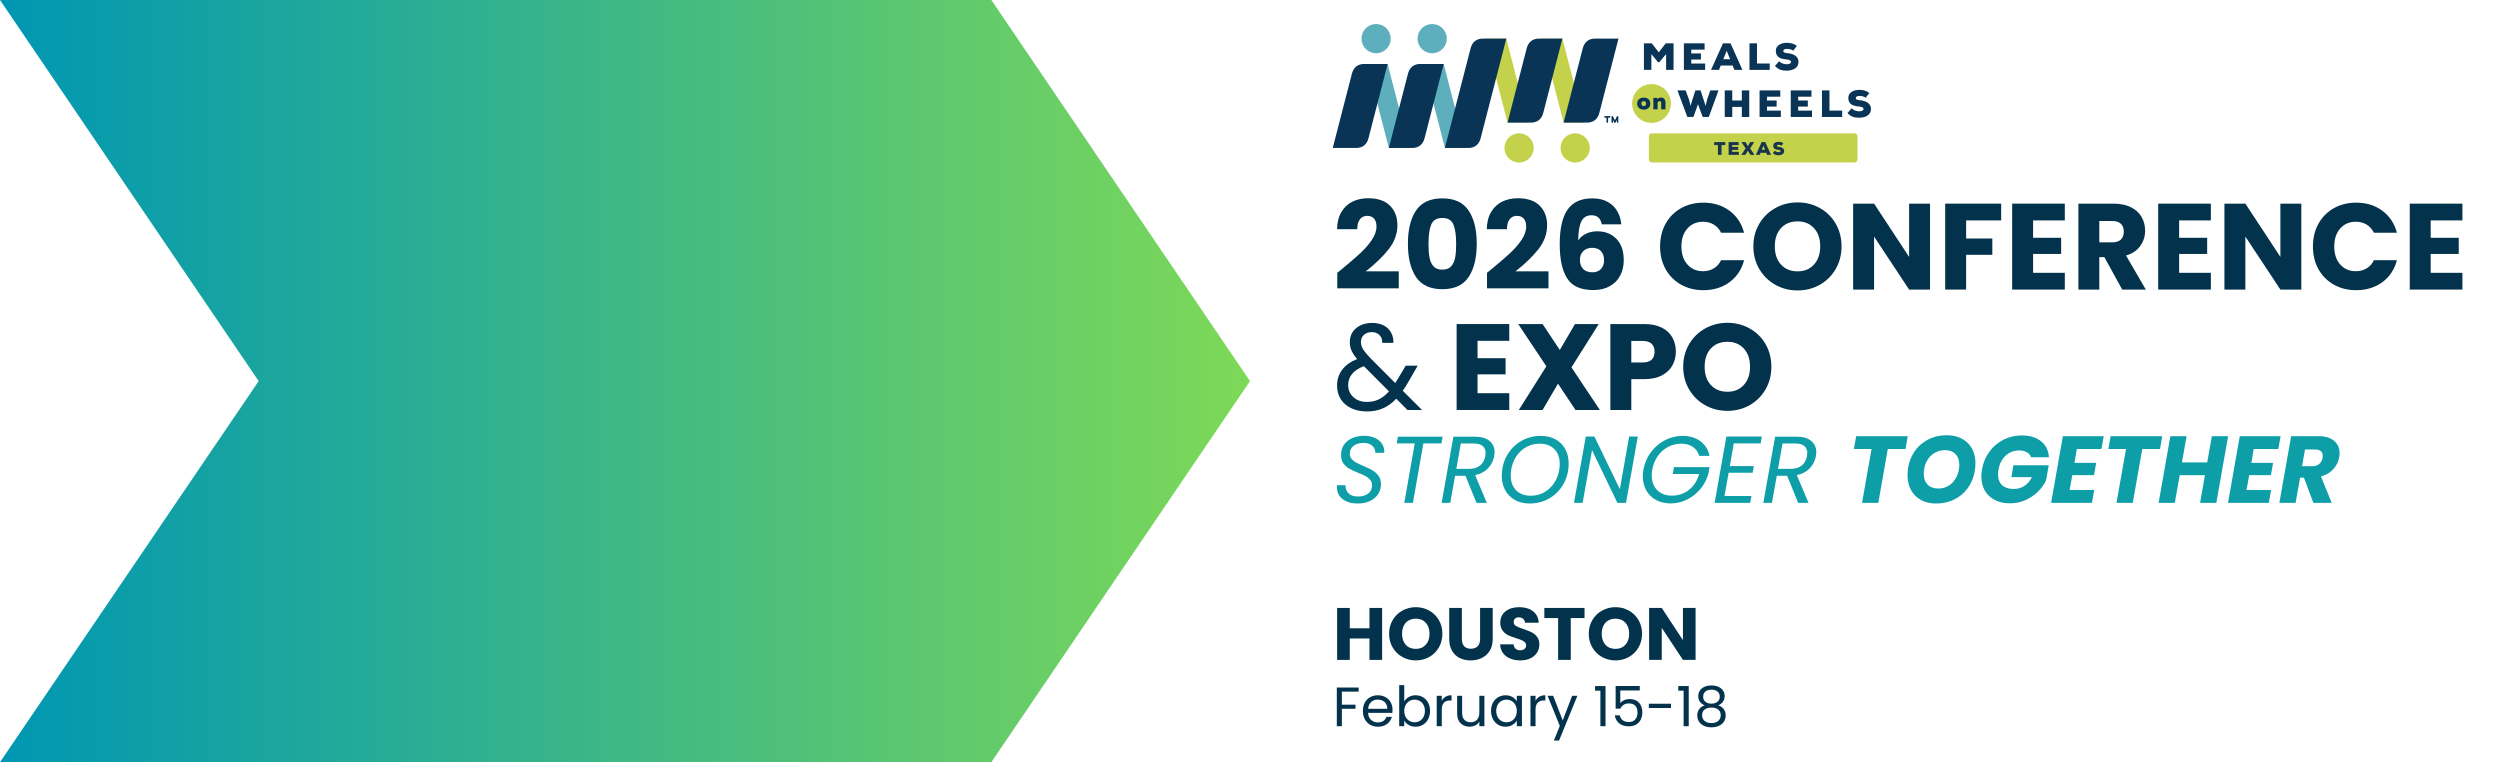 <svg xmlns="http://www.w3.org/2000/svg" xmlns:xlink="http://www.w3.org/1999/xlink" width="1640" viewBox="0 0 1230 375" height="500" preserveAspectRatio="xMidYMid meet"><defs><g></g><clipPath id="5330856d69"><path d="M 0 0 L 615 0 L 615 375 L 0 375 Z M 0 0 " clip-rule="nonzero"></path></clipPath><clipPath id="eab0b47cbd"><path d="M 0 0 L 487.734 0 L 615 187.5 L 487.734 375 L 0 375 L 127.266 187.5 Z M 0 0 " clip-rule="nonzero"></path></clipPath><clipPath id="28819dbac1"><path d="M 0 0 L 614.992 0 L 614.992 375 L 0 375 Z M 0 0 " clip-rule="nonzero"></path></clipPath><clipPath id="93f48fb80c"><path d="M 0 0 L 487.734 0 L 615 187.5 L 487.734 375 L 0 375 L 127.266 187.5 Z M 0 0 " clip-rule="nonzero"></path></clipPath><linearGradient x1="0.006" gradientTransform="matrix(1.465, 0, 0, 1.465, -0.009, -0)" y1="128" x2="419.84" gradientUnits="userSpaceOnUse" y2="128" id="ab97ca3330"><stop stop-opacity="1" stop-color="rgb(0%, 59.219%, 69.798%)" offset="0"></stop><stop stop-opacity="1" stop-color="rgb(0.192%, 59.32%, 69.659%)" offset="0.008"></stop><stop stop-opacity="1" stop-color="rgb(0.578%, 59.523%, 69.38%)" offset="0.016"></stop><stop stop-opacity="1" stop-color="rgb(0.964%, 59.724%, 69.101%)" offset="0.023"></stop><stop stop-opacity="1" stop-color="rgb(1.35%, 59.927%, 68.823%)" offset="0.031"></stop><stop stop-opacity="1" stop-color="rgb(1.736%, 60.129%, 68.544%)" offset="0.039"></stop><stop stop-opacity="1" stop-color="rgb(2.122%, 60.332%, 68.265%)" offset="0.047"></stop><stop stop-opacity="1" stop-color="rgb(2.509%, 60.533%, 67.987%)" offset="0.055"></stop><stop stop-opacity="1" stop-color="rgb(2.895%, 60.736%, 67.708%)" offset="0.062"></stop><stop stop-opacity="1" stop-color="rgb(3.281%, 60.938%, 67.429%)" offset="0.07"></stop><stop stop-opacity="1" stop-color="rgb(3.667%, 61.14%, 67.151%)" offset="0.078"></stop><stop stop-opacity="1" stop-color="rgb(4.053%, 61.342%, 66.872%)" offset="0.086"></stop><stop stop-opacity="1" stop-color="rgb(4.439%, 61.545%, 66.592%)" offset="0.094"></stop><stop stop-opacity="1" stop-color="rgb(4.825%, 61.746%, 66.313%)" offset="0.102"></stop><stop stop-opacity="1" stop-color="rgb(5.211%, 61.949%, 66.035%)" offset="0.109"></stop><stop stop-opacity="1" stop-color="rgb(5.597%, 62.151%, 65.756%)" offset="0.117"></stop><stop stop-opacity="1" stop-color="rgb(5.983%, 62.354%, 65.477%)" offset="0.125"></stop><stop stop-opacity="1" stop-color="rgb(6.369%, 62.555%, 65.199%)" offset="0.133"></stop><stop stop-opacity="1" stop-color="rgb(6.755%, 62.758%, 64.92%)" offset="0.141"></stop><stop stop-opacity="1" stop-color="rgb(7.141%, 62.959%, 64.641%)" offset="0.148"></stop><stop stop-opacity="1" stop-color="rgb(7.526%, 63.162%, 64.363%)" offset="0.156"></stop><stop stop-opacity="1" stop-color="rgb(7.912%, 63.364%, 64.084%)" offset="0.164"></stop><stop stop-opacity="1" stop-color="rgb(8.298%, 63.567%, 63.805%)" offset="0.172"></stop><stop stop-opacity="1" stop-color="rgb(8.684%, 63.768%, 63.527%)" offset="0.18"></stop><stop stop-opacity="1" stop-color="rgb(9.07%, 63.971%, 63.248%)" offset="0.188"></stop><stop stop-opacity="1" stop-color="rgb(9.456%, 64.172%, 62.968%)" offset="0.195"></stop><stop stop-opacity="1" stop-color="rgb(9.842%, 64.375%, 62.691%)" offset="0.203"></stop><stop stop-opacity="1" stop-color="rgb(10.228%, 64.577%, 62.411%)" offset="0.211"></stop><stop stop-opacity="1" stop-color="rgb(10.614%, 64.78%, 62.132%)" offset="0.219"></stop><stop stop-opacity="1" stop-color="rgb(11%, 64.981%, 61.855%)" offset="0.227"></stop><stop stop-opacity="1" stop-color="rgb(11.386%, 65.184%, 61.575%)" offset="0.234"></stop><stop stop-opacity="1" stop-color="rgb(11.772%, 65.385%, 61.296%)" offset="0.242"></stop><stop stop-opacity="1" stop-color="rgb(12.158%, 65.588%, 61.018%)" offset="0.25"></stop><stop stop-opacity="1" stop-color="rgb(12.544%, 65.79%, 60.739%)" offset="0.258"></stop><stop stop-opacity="1" stop-color="rgb(12.93%, 65.993%, 60.46%)" offset="0.266"></stop><stop stop-opacity="1" stop-color="rgb(13.316%, 66.194%, 60.182%)" offset="0.273"></stop><stop stop-opacity="1" stop-color="rgb(13.702%, 66.397%, 59.903%)" offset="0.281"></stop><stop stop-opacity="1" stop-color="rgb(14.088%, 66.599%, 59.624%)" offset="0.289"></stop><stop stop-opacity="1" stop-color="rgb(14.474%, 66.801%, 59.344%)" offset="0.297"></stop><stop stop-opacity="1" stop-color="rgb(14.861%, 67.003%, 59.067%)" offset="0.305"></stop><stop stop-opacity="1" stop-color="rgb(15.247%, 67.206%, 58.788%)" offset="0.312"></stop><stop stop-opacity="1" stop-color="rgb(15.633%, 67.407%, 58.508%)" offset="0.32"></stop><stop stop-opacity="1" stop-color="rgb(16.019%, 67.61%, 58.231%)" offset="0.328"></stop><stop stop-opacity="1" stop-color="rgb(16.405%, 67.812%, 57.951%)" offset="0.336"></stop><stop stop-opacity="1" stop-color="rgb(16.791%, 68.015%, 57.672%)" offset="0.344"></stop><stop stop-opacity="1" stop-color="rgb(17.177%, 68.216%, 57.394%)" offset="0.352"></stop><stop stop-opacity="1" stop-color="rgb(17.563%, 68.419%, 57.115%)" offset="0.359"></stop><stop stop-opacity="1" stop-color="rgb(17.949%, 68.62%, 56.836%)" offset="0.367"></stop><stop stop-opacity="1" stop-color="rgb(18.335%, 68.823%, 56.558%)" offset="0.375"></stop><stop stop-opacity="1" stop-color="rgb(18.721%, 69.025%, 56.279%)" offset="0.383"></stop><stop stop-opacity="1" stop-color="rgb(19.107%, 69.228%, 56%)" offset="0.391"></stop><stop stop-opacity="1" stop-color="rgb(19.493%, 69.429%, 55.722%)" offset="0.398"></stop><stop stop-opacity="1" stop-color="rgb(19.879%, 69.632%, 55.443%)" offset="0.406"></stop><stop stop-opacity="1" stop-color="rgb(20.265%, 69.833%, 55.164%)" offset="0.414"></stop><stop stop-opacity="1" stop-color="rgb(20.651%, 70.036%, 54.886%)" offset="0.422"></stop><stop stop-opacity="1" stop-color="rgb(21.037%, 70.238%, 54.607%)" offset="0.43"></stop><stop stop-opacity="1" stop-color="rgb(21.423%, 70.441%, 54.327%)" offset="0.438"></stop><stop stop-opacity="1" stop-color="rgb(21.809%, 70.642%, 54.05%)" offset="0.445"></stop><stop stop-opacity="1" stop-color="rgb(22.195%, 70.845%, 53.77%)" offset="0.453"></stop><stop stop-opacity="1" stop-color="rgb(22.581%, 71.046%, 53.491%)" offset="0.461"></stop><stop stop-opacity="1" stop-color="rgb(22.968%, 71.249%, 53.214%)" offset="0.469"></stop><stop stop-opacity="1" stop-color="rgb(23.352%, 71.451%, 52.934%)" offset="0.477"></stop><stop stop-opacity="1" stop-color="rgb(23.738%, 71.654%, 52.655%)" offset="0.484"></stop><stop stop-opacity="1" stop-color="rgb(24.124%, 71.855%, 52.377%)" offset="0.492"></stop><stop stop-opacity="1" stop-color="rgb(24.51%, 72.058%, 52.098%)" offset="0.5"></stop><stop stop-opacity="1" stop-color="rgb(24.896%, 72.26%, 51.819%)" offset="0.508"></stop><stop stop-opacity="1" stop-color="rgb(25.282%, 72.462%, 51.54%)" offset="0.516"></stop><stop stop-opacity="1" stop-color="rgb(25.668%, 72.664%, 51.262%)" offset="0.523"></stop><stop stop-opacity="1" stop-color="rgb(26.054%, 72.867%, 50.983%)" offset="0.531"></stop><stop stop-opacity="1" stop-color="rgb(26.44%, 73.068%, 50.703%)" offset="0.539"></stop><stop stop-opacity="1" stop-color="rgb(26.826%, 73.271%, 50.426%)" offset="0.547"></stop><stop stop-opacity="1" stop-color="rgb(27.213%, 73.473%, 50.146%)" offset="0.555"></stop><stop stop-opacity="1" stop-color="rgb(27.599%, 73.676%, 49.867%)" offset="0.562"></stop><stop stop-opacity="1" stop-color="rgb(27.985%, 73.877%, 49.59%)" offset="0.57"></stop><stop stop-opacity="1" stop-color="rgb(28.371%, 74.08%, 49.31%)" offset="0.578"></stop><stop stop-opacity="1" stop-color="rgb(28.757%, 74.281%, 49.031%)" offset="0.586"></stop><stop stop-opacity="1" stop-color="rgb(29.143%, 74.484%, 48.753%)" offset="0.594"></stop><stop stop-opacity="1" stop-color="rgb(29.529%, 74.686%, 48.474%)" offset="0.602"></stop><stop stop-opacity="1" stop-color="rgb(29.915%, 74.889%, 48.195%)" offset="0.609"></stop><stop stop-opacity="1" stop-color="rgb(30.301%, 75.09%, 47.917%)" offset="0.617"></stop><stop stop-opacity="1" stop-color="rgb(30.687%, 75.293%, 47.638%)" offset="0.625"></stop><stop stop-opacity="1" stop-color="rgb(31.073%, 75.494%, 47.359%)" offset="0.633"></stop><stop stop-opacity="1" stop-color="rgb(31.459%, 75.697%, 47.081%)" offset="0.641"></stop><stop stop-opacity="1" stop-color="rgb(31.845%, 75.899%, 46.802%)" offset="0.648"></stop><stop stop-opacity="1" stop-color="rgb(32.231%, 76.102%, 46.523%)" offset="0.656"></stop><stop stop-opacity="1" stop-color="rgb(32.617%, 76.303%, 46.245%)" offset="0.664"></stop><stop stop-opacity="1" stop-color="rgb(33.003%, 76.506%, 45.966%)" offset="0.672"></stop><stop stop-opacity="1" stop-color="rgb(33.389%, 76.707%, 45.686%)" offset="0.68"></stop><stop stop-opacity="1" stop-color="rgb(33.775%, 76.91%, 45.409%)" offset="0.688"></stop><stop stop-opacity="1" stop-color="rgb(34.161%, 77.112%, 45.129%)" offset="0.695"></stop><stop stop-opacity="1" stop-color="rgb(34.547%, 77.315%, 44.85%)" offset="0.703"></stop><stop stop-opacity="1" stop-color="rgb(34.933%, 77.516%, 44.572%)" offset="0.711"></stop><stop stop-opacity="1" stop-color="rgb(35.32%, 77.719%, 44.293%)" offset="0.719"></stop><stop stop-opacity="1" stop-color="rgb(35.706%, 77.922%, 44.014%)" offset="0.727"></stop><stop stop-opacity="1" stop-color="rgb(36.092%, 78.123%, 43.735%)" offset="0.734"></stop><stop stop-opacity="1" stop-color="rgb(36.478%, 78.326%, 43.457%)" offset="0.742"></stop><stop stop-opacity="1" stop-color="rgb(36.864%, 78.528%, 43.178%)" offset="0.75"></stop><stop stop-opacity="1" stop-color="rgb(37.25%, 78.731%, 42.899%)" offset="0.758"></stop><stop stop-opacity="1" stop-color="rgb(37.636%, 78.932%, 42.621%)" offset="0.766"></stop><stop stop-opacity="1" stop-color="rgb(38.022%, 79.135%, 42.342%)" offset="0.773"></stop><stop stop-opacity="1" stop-color="rgb(38.408%, 79.337%, 42.062%)" offset="0.781"></stop><stop stop-opacity="1" stop-color="rgb(38.794%, 79.539%, 41.785%)" offset="0.789"></stop><stop stop-opacity="1" stop-color="rgb(39.178%, 79.741%, 41.505%)" offset="0.797"></stop><stop stop-opacity="1" stop-color="rgb(39.565%, 79.944%, 41.226%)" offset="0.805"></stop><stop stop-opacity="1" stop-color="rgb(39.951%, 80.145%, 40.948%)" offset="0.812"></stop><stop stop-opacity="1" stop-color="rgb(40.337%, 80.348%, 40.669%)" offset="0.82"></stop><stop stop-opacity="1" stop-color="rgb(40.723%, 80.55%, 40.39%)" offset="0.828"></stop><stop stop-opacity="1" stop-color="rgb(41.109%, 80.753%, 40.112%)" offset="0.836"></stop><stop stop-opacity="1" stop-color="rgb(41.495%, 80.954%, 39.833%)" offset="0.844"></stop><stop stop-opacity="1" stop-color="rgb(41.881%, 81.157%, 39.554%)" offset="0.852"></stop><stop stop-opacity="1" stop-color="rgb(42.267%, 81.358%, 39.276%)" offset="0.859"></stop><stop stop-opacity="1" stop-color="rgb(42.653%, 81.561%, 38.997%)" offset="0.867"></stop><stop stop-opacity="1" stop-color="rgb(43.039%, 81.763%, 38.718%)" offset="0.875"></stop><stop stop-opacity="1" stop-color="rgb(43.425%, 81.966%, 38.44%)" offset="0.883"></stop><stop stop-opacity="1" stop-color="rgb(43.811%, 82.167%, 38.161%)" offset="0.891"></stop><stop stop-opacity="1" stop-color="rgb(44.197%, 82.37%, 37.881%)" offset="0.898"></stop><stop stop-opacity="1" stop-color="rgb(44.583%, 82.571%, 37.604%)" offset="0.906"></stop><stop stop-opacity="1" stop-color="rgb(44.969%, 82.774%, 37.325%)" offset="0.914"></stop><stop stop-opacity="1" stop-color="rgb(45.355%, 82.976%, 37.045%)" offset="0.922"></stop><stop stop-opacity="1" stop-color="rgb(45.741%, 83.179%, 36.766%)" offset="0.93"></stop><stop stop-opacity="1" stop-color="rgb(46.127%, 83.38%, 36.488%)" offset="0.938"></stop><stop stop-opacity="1" stop-color="rgb(46.513%, 83.583%, 36.209%)" offset="0.945"></stop><stop stop-opacity="1" stop-color="rgb(46.899%, 83.784%, 35.93%)" offset="0.953"></stop><stop stop-opacity="1" stop-color="rgb(47.285%, 83.987%, 35.652%)" offset="0.961"></stop><stop stop-opacity="1" stop-color="rgb(47.672%, 84.189%, 35.373%)" offset="0.969"></stop><stop stop-opacity="1" stop-color="rgb(48.058%, 84.392%, 35.094%)" offset="0.977"></stop><stop stop-opacity="1" stop-color="rgb(48.444%, 84.593%, 34.816%)" offset="0.984"></stop><stop stop-opacity="1" stop-color="rgb(48.83%, 84.796%, 34.537%)" offset="0.992"></stop><stop stop-opacity="1" stop-color="rgb(49.216%, 84.998%, 34.258%)" offset="1"></stop></linearGradient><clipPath id="49e1ff413c"><rect x="0" width="615" y="0" height="375"></rect></clipPath><clipPath id="e636c8243c"><rect x="0" width="503" y="0" height="67"></rect></clipPath><clipPath id="3fef4ec10a"><rect x="0" width="562" y="0" height="143"></rect></clipPath><clipPath id="546587d980"><path d="M 669 11.812 L 685 11.812 L 685 27 L 669 27 Z M 669 11.812 " clip-rule="nonzero"></path></clipPath><clipPath id="beeb5fccc8"><path d="M 697 11.812 L 712 11.812 L 712 27 L 697 27 Z M 697 11.812 " clip-rule="nonzero"></path></clipPath><clipPath id="c8fa2aea56"><path d="M 655.602 31 L 683 31 L 683 73 L 655.602 73 Z M 655.602 31 " clip-rule="nonzero"></path></clipPath><clipPath id="b09dbd780b"><path d="M 908 44 L 920.352 44 L 920.352 58 L 908 58 Z M 908 44 " clip-rule="nonzero"></path></clipPath><clipPath id="a154c63d6b"><rect x="0" width="196" y="0" height="81"></rect></clipPath></defs><rect x="-123" width="1476" fill="#ffffff" y="-37.5" height="450" fill-opacity="1"></rect><rect x="-123" width="1476" fill="#ffffff" y="-37.5" height="450" fill-opacity="1"></rect><g clip-path="url(#5330856d69)"><g clip-path="url(#eab0b47cbd)"><g transform="matrix(1, 0, 0, 1, 0, 0)"><g clip-path="url(#49e1ff413c)"><g clip-path="url(#28819dbac1)"><g clip-path="url(#93f48fb80c)"><path fill="url(#ab97ca3330)" d="M 0 0 L 0 375 L 614.992 375 L 614.992 0 Z M 0 0 " fill-rule="nonzero"></path></g></g></g></g></g></g><g transform="matrix(1, 0, 0, 1, 655, 200)"><g clip-path="url(#e636c8243c)"><g fill="#0e9ea8" fill-opacity="1"><g transform="translate(0.602, 47.399)"><g><path d="M 12.328 0.328 C 9.305 0.328 6.852 -0.395 4.969 -1.844 C 3.094 -3.289 2.156 -5.227 2.156 -7.656 C 2.156 -8.125 2.172 -8.469 2.203 -8.688 L 6.406 -8.688 C 6.312 -7.164 6.773 -5.859 7.797 -4.766 C 8.828 -3.672 10.398 -3.125 12.516 -3.125 C 14.641 -3.125 16.32 -3.609 17.562 -4.578 C 18.812 -5.547 19.438 -6.898 19.438 -8.641 C 19.438 -9.703 19.129 -10.598 18.516 -11.328 C 17.91 -12.055 17.164 -12.66 16.281 -13.141 C 15.395 -13.629 14.188 -14.172 12.656 -14.766 C 10.789 -15.516 9.289 -16.211 8.156 -16.859 C 7.02 -17.516 6.062 -18.398 5.281 -19.516 C 4.5 -20.641 4.141 -22.062 4.203 -23.781 C 4.203 -25.582 4.68 -27.18 5.641 -28.578 C 6.609 -29.984 7.941 -31.066 9.641 -31.828 C 11.336 -32.598 13.281 -32.984 15.469 -32.984 C 17.582 -32.984 19.41 -32.625 20.953 -31.906 C 22.492 -31.188 23.656 -30.188 24.438 -28.906 C 25.219 -27.633 25.562 -26.207 25.469 -24.625 L 21.031 -24.625 C 21.082 -25.426 20.898 -26.203 20.484 -26.953 C 20.066 -27.703 19.41 -28.312 18.516 -28.781 C 17.629 -29.25 16.535 -29.484 15.234 -29.484 C 13.203 -29.484 11.57 -29.004 10.344 -28.047 C 9.113 -27.098 8.5 -25.801 8.5 -24.156 C 8.5 -23.188 8.785 -22.352 9.359 -21.656 C 9.941 -20.957 10.664 -20.363 11.531 -19.875 C 12.406 -19.395 13.609 -18.828 15.141 -18.172 C 16.973 -17.391 18.473 -16.664 19.641 -16 C 20.805 -15.332 21.797 -14.438 22.609 -13.312 C 23.422 -12.195 23.828 -10.797 23.828 -9.109 C 23.828 -7.305 23.359 -5.695 22.422 -4.281 C 21.492 -2.863 20.156 -1.738 18.406 -0.906 C 16.664 -0.082 14.641 0.328 12.328 0.328 Z M 12.328 0.328 "></path></g></g></g><g fill="#0e9ea8" fill-opacity="1"><g transform="translate(27.791, 47.399)"><g><path d="M 27 -32.562 L 26.391 -29.25 L 17.516 -29.25 L 12.375 0 L 8.125 0 L 13.266 -29.25 L 4.391 -29.25 L 5 -32.562 Z M 27 -32.562 "></path></g></g></g><g fill="#0e9ea8" fill-opacity="1"><g transform="translate(53.064, 47.399)"><g><path d="M 17.469 -32.562 C 20.707 -32.562 23.148 -31.859 24.797 -30.453 C 26.453 -29.055 27.281 -27.191 27.281 -24.859 C 27.281 -24.484 27.219 -23.859 27.094 -22.984 C 26.688 -20.742 25.688 -18.766 24.094 -17.047 C 22.508 -15.336 20.379 -14.203 17.703 -13.641 L 23.453 0 L 18.359 0 L 12.938 -13.312 L 7.844 -13.312 L 5.469 0 L 1.219 0 L 7.016 -32.562 Z M 22.703 -22.984 C 22.797 -23.547 22.844 -24.062 22.844 -24.531 C 22.844 -26.02 22.352 -27.172 21.375 -27.984 C 20.395 -28.797 18.891 -29.203 16.859 -29.203 L 10.656 -29.203 L 8.453 -16.719 L 14.719 -16.719 C 17.02 -16.719 18.836 -17.285 20.172 -18.422 C 21.516 -19.566 22.359 -21.086 22.703 -22.984 Z M 22.703 -22.984 "></path></g></g></g><g fill="#0e9ea8" fill-opacity="1"><g transform="translate(81.467, 47.399)"><g><path d="M 16.078 0.328 C 13.359 0.328 10.973 -0.238 8.922 -1.375 C 6.867 -2.508 5.27 -4.102 4.125 -6.156 C 2.988 -8.219 2.422 -10.57 2.422 -13.219 C 2.422 -16.895 3.254 -20.234 4.922 -23.234 C 6.586 -26.242 8.883 -28.613 11.812 -30.344 C 14.75 -32.07 18.02 -32.938 21.625 -32.938 C 24.363 -32.938 26.77 -32.367 28.844 -31.234 C 30.914 -30.098 32.508 -28.508 33.625 -26.469 C 34.75 -24.426 35.312 -22.082 35.312 -19.438 C 35.312 -15.727 34.477 -12.367 32.812 -9.359 C 31.156 -6.359 28.859 -3.992 25.922 -2.266 C 22.992 -0.535 19.711 0.328 16.078 0.328 Z M 16.672 -3.5 C 19.422 -3.5 21.875 -4.207 24.031 -5.625 C 26.195 -7.039 27.883 -8.945 29.094 -11.344 C 30.312 -13.75 30.922 -16.352 30.922 -19.156 C 30.922 -22.238 30.035 -24.664 28.266 -26.438 C 26.492 -28.219 24.082 -29.109 21.031 -29.109 C 18.281 -29.109 15.82 -28.398 13.656 -26.984 C 11.5 -25.566 9.82 -23.664 8.625 -21.281 C 7.426 -18.895 6.828 -16.301 6.828 -13.5 C 6.828 -10.414 7.703 -7.977 9.453 -6.188 C 11.211 -4.395 13.617 -3.5 16.672 -3.5 Z M 16.672 -3.5 "></path></g></g></g><g fill="#0e9ea8" fill-opacity="1"><g transform="translate(118.186, 47.399)"><g><path d="M 26.812 0 L 22.562 0 L 10.094 -25.922 L 5.469 0 L 1.219 0 L 7.016 -32.609 L 11.266 -32.609 L 23.781 -6.734 L 28.359 -32.609 L 32.609 -32.609 Z M 26.812 0 "></path></g></g></g><g fill="#0e9ea8" fill-opacity="1"><g transform="translate(151.027, 47.399)"><g><path d="M 2.516 -16.312 C 3.078 -19.477 4.301 -22.332 6.188 -24.875 C 8.07 -27.414 10.383 -29.395 13.125 -30.812 C 15.863 -32.227 18.742 -32.938 21.766 -32.938 C 25.254 -32.938 28.176 -32.078 30.531 -30.359 C 32.883 -28.648 34.398 -26.238 35.078 -23.125 L 30 -23.125 C 29.438 -25.02 28.383 -26.488 26.844 -27.531 C 25.301 -28.582 23.391 -29.109 21.109 -29.109 C 18.836 -29.109 16.695 -28.582 14.688 -27.531 C 12.688 -26.488 11 -24.992 9.625 -23.047 C 8.25 -21.109 7.332 -18.863 6.875 -16.312 C 6.719 -15.5 6.641 -14.562 6.641 -13.5 C 6.641 -10.445 7.539 -8.023 9.344 -6.234 C 11.145 -4.441 13.555 -3.547 16.578 -3.547 C 19.785 -3.547 22.586 -4.504 24.984 -6.422 C 27.391 -8.336 29.047 -10.93 29.953 -14.203 L 16.953 -14.203 L 17.562 -17.562 L 35.078 -17.562 L 34.484 -14.297 C 33.766 -11.617 32.492 -9.164 30.672 -6.938 C 28.848 -4.707 26.648 -2.945 24.078 -1.656 C 21.516 -0.363 18.801 0.281 15.938 0.281 C 13.25 0.281 10.867 -0.27 8.797 -1.375 C 6.734 -2.477 5.125 -4.039 3.969 -6.062 C 2.82 -8.094 2.25 -10.414 2.25 -13.031 C 2.25 -14.094 2.336 -15.188 2.516 -16.312 Z M 2.516 -16.312 "></path></g></g></g><g fill="#0e9ea8" fill-opacity="1"><g transform="translate(187.372, 47.399)"><g><path d="M 10.656 -29.25 L 8.688 -18.078 L 20.516 -18.078 L 19.953 -14.812 L 8.125 -14.812 L 6.078 -3.359 L 19.344 -3.359 L 18.734 0 L 1.219 0 L 7.016 -32.609 L 24.484 -32.609 L 23.875 -29.25 Z M 10.656 -29.25 "></path></g></g></g><g fill="#0e9ea8" fill-opacity="1"><g transform="translate(211.337, 47.399)"><g><path d="M 17.469 -32.562 C 20.707 -32.562 23.148 -31.859 24.797 -30.453 C 26.453 -29.055 27.281 -27.191 27.281 -24.859 C 27.281 -24.484 27.219 -23.859 27.094 -22.984 C 26.688 -20.742 25.688 -18.766 24.094 -17.047 C 22.508 -15.336 20.379 -14.203 17.703 -13.641 L 23.453 0 L 18.359 0 L 12.938 -13.312 L 7.844 -13.312 L 5.469 0 L 1.219 0 L 7.016 -32.562 Z M 22.703 -22.984 C 22.797 -23.547 22.844 -24.062 22.844 -24.531 C 22.844 -26.02 22.352 -27.172 21.375 -27.984 C 20.395 -28.797 18.891 -29.203 16.859 -29.203 L 10.656 -29.203 L 8.453 -16.719 L 14.719 -16.719 C 17.02 -16.719 18.836 -17.285 20.172 -18.422 C 21.516 -19.566 22.359 -21.086 22.703 -22.984 Z M 22.703 -22.984 "></path></g></g></g><g fill="#0e9ea8" fill-opacity="1"><g transform="translate(239.74, 47.399)"><g></g></g></g><g fill="#0e9ea8" fill-opacity="1"><g transform="translate(253.705, 47.399)"><g><path d="M 29.906 -32.797 L 28.828 -26.484 L 20.094 -26.484 L 15.422 0 L 7.422 0 L 12.094 -26.484 L 3.406 -26.484 L 4.531 -32.797 Z M 29.906 -32.797 "></path></g></g></g><g fill="#0e9ea8" fill-opacity="1"><g transform="translate(281.314, 47.399)"><g><path d="M 16.125 0.328 C 13.344 0.328 10.898 -0.242 8.797 -1.391 C 6.703 -2.547 5.078 -4.164 3.922 -6.25 C 2.773 -8.344 2.203 -10.742 2.203 -13.453 C 2.203 -17.285 3.023 -20.703 4.672 -23.703 C 6.316 -26.711 8.613 -29.055 11.562 -30.734 C 14.508 -32.422 17.848 -33.266 21.578 -33.266 C 24.379 -33.266 26.836 -32.695 28.953 -31.562 C 31.078 -30.426 32.711 -28.82 33.859 -26.75 C 35.016 -24.676 35.594 -22.301 35.594 -19.625 C 35.594 -15.789 34.766 -12.352 33.109 -9.312 C 31.461 -6.281 29.16 -3.914 26.203 -2.219 C 23.242 -0.52 19.883 0.328 16.125 0.328 Z M 17.328 -7.047 C 19.391 -7.047 21.195 -7.578 22.75 -8.641 C 24.312 -9.703 25.52 -11.129 26.375 -12.922 C 27.227 -14.711 27.656 -16.648 27.656 -18.734 C 27.656 -20.973 27.031 -22.727 25.781 -24 C 24.539 -25.281 22.801 -25.922 20.562 -25.922 C 18.5 -25.922 16.68 -25.391 15.109 -24.328 C 13.535 -23.273 12.32 -21.867 11.469 -20.109 C 10.613 -18.348 10.188 -16.41 10.188 -14.297 C 10.188 -12.055 10.805 -10.285 12.047 -8.984 C 13.297 -7.691 15.055 -7.047 17.328 -7.047 Z M 17.328 -7.047 "></path></g></g></g><g fill="#0e9ea8" fill-opacity="1"><g transform="translate(318.033, 47.399)"><g><path d="M 2.109 -16.438 C 2.66 -19.676 3.863 -22.566 5.719 -25.109 C 7.57 -27.648 9.883 -29.629 12.656 -31.047 C 15.426 -32.461 18.43 -33.172 21.672 -33.172 C 25.598 -33.172 28.754 -32.219 31.141 -30.312 C 33.523 -28.414 34.828 -25.785 35.047 -22.422 L 26.25 -22.422 C 25.852 -23.516 25.145 -24.348 24.125 -24.922 C 23.113 -25.492 21.879 -25.781 20.422 -25.781 C 17.828 -25.781 15.602 -24.93 13.75 -23.234 C 11.906 -21.547 10.734 -19.281 10.234 -16.438 C 10.078 -15.508 10 -14.703 10 -14.016 C 10 -11.711 10.664 -9.938 12 -8.688 C 13.344 -7.445 15.242 -6.828 17.703 -6.828 C 19.703 -6.828 21.461 -7.332 22.984 -8.344 C 24.516 -9.352 25.742 -10.789 26.672 -12.656 L 16.578 -12.656 L 17.562 -18.5 L 34.953 -18.5 L 33.641 -11.078 C 32.703 -9.078 31.367 -7.219 29.641 -5.5 C 27.91 -3.789 25.863 -2.406 23.5 -1.344 C 21.133 -0.289 18.582 0.234 15.844 0.234 C 13.008 0.234 10.523 -0.316 8.391 -1.422 C 6.254 -2.523 4.617 -4.07 3.484 -6.062 C 2.348 -8.062 1.781 -10.383 1.781 -13.031 C 1.781 -13.938 1.891 -15.07 2.109 -16.438 Z M 2.109 -16.438 "></path></g></g></g><g fill="#0e9ea8" fill-opacity="1"><g transform="translate(353.63, 47.399)"><g><path d="M 13.172 -26.484 L 12 -19.672 L 22.703 -19.672 L 21.625 -13.641 L 10.938 -13.641 L 9.625 -6.312 L 21.719 -6.312 L 20.609 0 L 0.516 0 L 6.312 -32.797 L 26.391 -32.797 L 25.281 -26.484 Z M 13.172 -26.484 "></path></g></g></g><g fill="#0e9ea8" fill-opacity="1"><g transform="translate(378.903, 47.399)"><g><path d="M 29.906 -32.797 L 28.828 -26.484 L 20.094 -26.484 L 15.422 0 L 7.422 0 L 12.094 -26.484 L 3.406 -26.484 L 4.531 -32.797 Z M 29.906 -32.797 "></path></g></g></g><g fill="#0e9ea8" fill-opacity="1"><g transform="translate(406.513, 47.399)"><g><path d="M 34.719 -32.797 L 28.922 0 L 20.938 0 L 23.312 -13.594 L 10.891 -13.594 L 8.5 0 L 0.516 0 L 6.312 -32.797 L 14.297 -32.797 L 12 -19.906 L 24.438 -19.906 L 26.719 -32.797 Z M 34.719 -32.797 "></path></g></g></g><g fill="#0e9ea8" fill-opacity="1"><g transform="translate(440.662, 47.399)"><g><path d="M 13.172 -26.484 L 12 -19.672 L 22.703 -19.672 L 21.625 -13.641 L 10.938 -13.641 L 9.625 -6.312 L 21.719 -6.312 L 20.609 0 L 0.516 0 L 6.312 -32.797 L 26.391 -32.797 L 25.281 -26.484 Z M 13.172 -26.484 "></path></g></g></g><g fill="#0e9ea8" fill-opacity="1"><g transform="translate(465.935, 47.399)"><g><path d="M 19.719 -32.797 C 23.113 -32.797 25.695 -32.023 27.469 -30.484 C 29.25 -28.941 30.141 -26.941 30.141 -24.484 C 30.141 -23.766 30.078 -23.094 29.953 -22.469 C 29.578 -20.289 28.625 -18.344 27.094 -16.625 C 25.57 -14.914 23.535 -13.703 20.984 -12.984 L 26.25 0 L 17.234 0 L 12.609 -12.375 L 10.703 -12.375 L 8.5 0 L 0.516 0 L 6.312 -32.797 Z M 21.766 -22.141 C 21.828 -22.641 21.859 -22.969 21.859 -23.125 C 21.859 -24.125 21.539 -24.895 20.906 -25.438 C 20.27 -25.977 19.328 -26.25 18.078 -26.25 L 13.125 -26.25 L 11.688 -18.031 L 16.625 -18.031 C 18.094 -18.031 19.254 -18.391 20.109 -19.109 C 20.961 -19.828 21.516 -20.836 21.766 -22.141 Z M 21.766 -22.141 "></path></g></g></g></g></g><g transform="matrix(1, 0, 0, 1, 655, 83)"><g clip-path="url(#3fef4ec10a)"><g fill="#03324c" fill-opacity="1"><g transform="translate(0.602, 59.472)"><g><path d="M 2.344 -8.25 C 3.707 -9.332 4.332 -9.836 4.219 -9.766 C 8.156 -13.016 11.254 -15.68 13.516 -17.766 C 15.785 -19.859 17.703 -22.047 19.266 -24.328 C 20.836 -26.617 21.625 -28.848 21.625 -31.016 C 21.625 -32.66 21.238 -33.945 20.469 -34.875 C 19.707 -35.801 18.566 -36.266 17.047 -36.266 C 15.516 -36.266 14.316 -35.691 13.453 -34.547 C 12.598 -33.398 12.172 -31.785 12.172 -29.703 L 2.234 -29.703 C 2.305 -33.109 3.035 -35.957 4.422 -38.25 C 5.805 -40.539 7.633 -42.227 9.906 -43.312 C 12.176 -44.395 14.695 -44.938 17.469 -44.938 C 22.25 -44.938 25.852 -43.711 28.281 -41.266 C 30.707 -38.816 31.922 -35.625 31.922 -31.688 C 31.922 -27.383 30.453 -23.395 27.516 -19.719 C 24.586 -16.051 20.859 -12.469 16.328 -8.969 L 32.594 -8.969 L 32.594 -0.609 L 2.344 -0.609 Z M 2.344 -8.25 "></path></g></g></g><g fill="#03324c" fill-opacity="1"><g transform="translate(34.992, 59.472)"><g><path d="M 2.703 -22.594 C 2.703 -29.5 4.035 -34.938 6.703 -38.906 C 9.379 -42.883 13.691 -44.875 19.641 -44.875 C 25.578 -44.875 29.879 -42.883 32.547 -38.906 C 35.223 -34.938 36.562 -29.5 36.562 -22.594 C 36.562 -15.602 35.223 -10.117 32.547 -6.141 C 29.879 -2.172 25.578 -0.188 19.641 -0.188 C 13.691 -0.188 9.379 -2.172 6.703 -6.141 C 4.035 -10.117 2.703 -15.602 2.703 -22.594 Z M 26.438 -22.594 C 26.438 -26.645 25.992 -29.766 25.109 -31.953 C 24.234 -34.141 22.41 -35.234 19.641 -35.234 C 16.867 -35.234 15.039 -34.141 14.156 -31.953 C 13.27 -29.766 12.828 -26.645 12.828 -22.594 C 12.828 -19.852 12.988 -17.586 13.312 -15.797 C 13.633 -14.016 14.285 -12.57 15.266 -11.469 C 16.254 -10.363 17.711 -9.812 19.641 -9.812 C 21.566 -9.812 23.02 -10.363 24 -11.469 C 24.988 -12.57 25.641 -14.016 25.953 -15.797 C 26.273 -17.586 26.438 -19.852 26.438 -22.594 Z M 26.438 -22.594 "></path></g></g></g><g fill="#03324c" fill-opacity="1"><g transform="translate(74.26, 59.472)"><g><path d="M 2.344 -8.25 C 3.707 -9.332 4.332 -9.836 4.219 -9.766 C 8.156 -13.016 11.254 -15.68 13.516 -17.766 C 15.785 -19.859 17.703 -22.047 19.266 -24.328 C 20.836 -26.617 21.625 -28.848 21.625 -31.016 C 21.625 -32.66 21.238 -33.945 20.469 -34.875 C 19.707 -35.801 18.566 -36.266 17.047 -36.266 C 15.516 -36.266 14.316 -35.691 13.453 -34.547 C 12.598 -33.398 12.172 -31.785 12.172 -29.703 L 2.234 -29.703 C 2.305 -33.109 3.035 -35.957 4.422 -38.25 C 5.805 -40.539 7.633 -42.227 9.906 -43.312 C 12.176 -44.395 14.695 -44.938 17.469 -44.938 C 22.25 -44.938 25.852 -43.711 28.281 -41.266 C 30.707 -38.816 31.922 -35.625 31.922 -31.688 C 31.922 -27.383 30.453 -23.395 27.516 -19.719 C 24.586 -16.051 20.859 -12.469 16.328 -8.969 L 32.594 -8.969 L 32.594 -0.609 L 2.344 -0.609 Z M 2.344 -8.25 "></path></g></g></g><g fill="#03324c" fill-opacity="1"><g transform="translate(108.65, 59.472)"><g><path d="M 24.453 -32.109 C 24.129 -33.586 23.566 -34.695 22.766 -35.438 C 21.961 -36.188 20.816 -36.562 19.328 -36.562 C 17.047 -36.562 15.398 -35.566 14.391 -33.578 C 13.391 -31.586 12.867 -28.445 12.828 -24.156 C 13.711 -25.562 14.988 -26.664 16.656 -27.469 C 18.32 -28.27 20.16 -28.672 22.172 -28.672 C 26.098 -28.672 29.254 -27.426 31.641 -24.938 C 34.035 -22.445 35.234 -18.973 35.234 -14.516 C 35.234 -11.586 34.641 -9.02 33.453 -6.812 C 32.273 -4.602 30.551 -2.875 28.281 -1.625 C 26.008 -0.383 23.328 0.234 20.234 0.234 C 14.055 0.234 9.758 -1.703 7.344 -5.578 C 4.938 -9.453 3.734 -15.02 3.734 -22.281 C 3.734 -29.914 5.008 -35.586 7.562 -39.297 C 10.113 -43.016 14.195 -44.875 19.812 -44.875 C 22.82 -44.875 25.359 -44.281 27.422 -43.094 C 29.492 -41.914 31.062 -40.359 32.125 -38.422 C 33.195 -36.492 33.832 -34.391 34.031 -32.109 Z M 19.703 -20.547 C 17.973 -20.547 16.535 -20.031 15.391 -19 C 14.242 -17.977 13.672 -16.523 13.672 -14.641 C 13.672 -12.711 14.203 -11.207 15.266 -10.125 C 16.328 -9.039 17.844 -8.5 19.812 -8.5 C 21.582 -8.5 22.977 -9.031 24 -10.094 C 25.031 -11.156 25.547 -12.609 25.547 -14.453 C 25.547 -16.336 25.039 -17.82 24.031 -18.906 C 23.031 -20 21.586 -20.547 19.703 -20.547 Z M 19.703 -20.547 "></path></g></g></g><g fill="#03324c" fill-opacity="1"><g transform="translate(147.015, 59.472)"><g></g></g></g><g fill="#03324c" fill-opacity="1"><g transform="translate(159.783, 59.472)"><g><path d="M 1.984 -21.203 C 1.984 -25.379 2.883 -29.102 4.688 -32.375 C 6.5 -35.645 9.02 -38.191 12.25 -40.016 C 15.488 -41.848 19.156 -42.766 23.25 -42.766 C 28.27 -42.766 32.566 -41.438 36.141 -38.781 C 39.711 -36.133 42.102 -32.523 43.312 -27.953 L 31.984 -27.953 C 31.141 -29.711 29.941 -31.055 28.391 -31.984 C 26.848 -32.91 25.094 -33.375 23.125 -33.375 C 19.957 -33.375 17.391 -32.27 15.422 -30.062 C 13.453 -27.852 12.469 -24.898 12.469 -21.203 C 12.469 -17.504 13.453 -14.551 15.422 -12.344 C 17.391 -10.133 19.957 -9.031 23.125 -9.031 C 25.094 -9.031 26.848 -9.492 28.391 -10.422 C 29.941 -11.348 31.141 -12.691 31.984 -14.453 L 43.312 -14.453 C 42.102 -9.879 39.711 -6.273 36.141 -3.641 C 32.566 -1.016 28.27 0.297 23.25 0.297 C 19.156 0.297 15.488 -0.613 12.25 -2.438 C 9.02 -4.27 6.5 -6.812 4.688 -10.062 C 2.883 -13.312 1.984 -17.023 1.984 -21.203 Z M 1.984 -21.203 "></path></g></g></g><g fill="#03324c" fill-opacity="1"><g transform="translate(205.676, 59.472)"><g><path d="M 23.734 0.422 C 19.754 0.422 16.109 -0.5 12.797 -2.344 C 9.484 -4.195 6.852 -6.781 4.906 -10.094 C 2.957 -13.406 1.984 -17.129 1.984 -21.266 C 1.984 -25.398 2.957 -29.113 4.906 -32.406 C 6.852 -35.695 9.484 -38.266 12.797 -40.109 C 16.109 -41.961 19.754 -42.891 23.734 -42.891 C 27.711 -42.891 31.359 -41.961 34.672 -40.109 C 37.984 -38.266 40.594 -35.695 42.5 -32.406 C 44.406 -29.113 45.359 -25.398 45.359 -21.266 C 45.359 -17.129 44.395 -13.406 42.469 -10.094 C 40.539 -6.781 37.93 -4.195 34.641 -2.344 C 31.348 -0.5 27.711 0.422 23.734 0.422 Z M 23.734 -8.969 C 27.109 -8.969 29.805 -10.094 31.828 -12.344 C 33.859 -14.594 34.875 -17.566 34.875 -21.266 C 34.875 -24.992 33.859 -27.973 31.828 -30.203 C 29.805 -32.43 27.109 -33.547 23.734 -33.547 C 20.316 -33.547 17.594 -32.441 15.562 -30.234 C 13.539 -28.023 12.531 -25.035 12.531 -21.266 C 12.531 -17.523 13.539 -14.539 15.562 -12.312 C 17.594 -10.082 20.316 -8.969 23.734 -8.969 Z M 23.734 -8.969 "></path></g></g></g><g fill="#03324c" fill-opacity="1"><g transform="translate(253.014, 59.472)"><g><path d="M 41.562 0 L 31.266 0 L 14.031 -26.078 L 14.031 0 L 3.734 0 L 3.734 -42.281 L 14.031 -42.281 L 31.266 -16.078 L 31.266 -42.281 L 41.562 -42.281 Z M 41.562 0 "></path></g></g></g><g fill="#03324c" fill-opacity="1"><g transform="translate(298.305, 59.472)"><g><path d="M 31.266 -42.281 L 31.266 -34.031 L 14.031 -34.031 L 14.031 -25.125 L 26.922 -25.125 L 26.922 -17.109 L 14.031 -17.109 L 14.031 0 L 3.734 0 L 3.734 -42.281 Z M 31.266 -42.281 "></path></g></g></g><g fill="#03324c" fill-opacity="1"><g transform="translate(331.249, 59.472)"><g><path d="M 14.031 -34.031 L 14.031 -25.484 L 27.828 -25.484 L 27.828 -17.531 L 14.031 -17.531 L 14.031 -8.25 L 29.641 -8.25 L 29.641 0 L 3.734 0 L 3.734 -42.281 L 29.641 -42.281 L 29.641 -34.031 Z M 14.031 -34.031 "></path></g></g></g><g fill="#03324c" fill-opacity="1"><g transform="translate(363.832, 59.472)"><g><path d="M 25.297 0 L 16.5 -15.969 L 14.031 -15.969 L 14.031 0 L 3.734 0 L 3.734 -42.281 L 21.016 -42.281 C 24.348 -42.281 27.188 -41.695 29.531 -40.531 C 31.883 -39.375 33.645 -37.781 34.812 -35.75 C 35.977 -33.719 36.562 -31.457 36.562 -28.969 C 36.562 -26.156 35.766 -23.645 34.172 -21.438 C 32.586 -19.227 30.254 -17.664 27.172 -16.75 L 36.922 0 Z M 14.031 -23.25 L 20.422 -23.25 C 22.305 -23.25 23.719 -23.707 24.656 -24.625 C 25.602 -25.551 26.078 -26.859 26.078 -28.547 C 26.078 -30.148 25.602 -31.414 24.656 -32.344 C 23.719 -33.27 22.305 -33.734 20.422 -33.734 L 14.031 -33.734 Z M 14.031 -23.25 "></path></g></g></g><g fill="#03324c" fill-opacity="1"><g transform="translate(403.1, 59.472)"><g><path d="M 14.031 -34.031 L 14.031 -25.484 L 27.828 -25.484 L 27.828 -17.531 L 14.031 -17.531 L 14.031 -8.25 L 29.641 -8.25 L 29.641 0 L 3.734 0 L 3.734 -42.281 L 29.641 -42.281 L 29.641 -34.031 Z M 14.031 -34.031 "></path></g></g></g><g fill="#03324c" fill-opacity="1"><g transform="translate(435.683, 59.472)"><g><path d="M 41.562 0 L 31.266 0 L 14.031 -26.078 L 14.031 0 L 3.734 0 L 3.734 -42.281 L 14.031 -42.281 L 31.266 -16.078 L 31.266 -42.281 L 41.562 -42.281 Z M 41.562 0 "></path></g></g></g><g fill="#03324c" fill-opacity="1"><g transform="translate(480.974, 59.472)"><g><path d="M 1.984 -21.203 C 1.984 -25.379 2.883 -29.102 4.688 -32.375 C 6.5 -35.645 9.02 -38.191 12.25 -40.016 C 15.488 -41.848 19.156 -42.766 23.25 -42.766 C 28.27 -42.766 32.566 -41.438 36.141 -38.781 C 39.711 -36.133 42.102 -32.523 43.312 -27.953 L 31.984 -27.953 C 31.141 -29.711 29.941 -31.055 28.391 -31.984 C 26.848 -32.91 25.094 -33.375 23.125 -33.375 C 19.957 -33.375 17.391 -32.27 15.422 -30.062 C 13.453 -27.852 12.469 -24.898 12.469 -21.203 C 12.469 -17.504 13.453 -14.551 15.422 -12.344 C 17.391 -10.133 19.957 -9.031 23.125 -9.031 C 25.094 -9.031 26.848 -9.492 28.391 -10.422 C 29.941 -11.348 31.141 -12.691 31.984 -14.453 L 43.312 -14.453 C 42.102 -9.879 39.711 -6.273 36.141 -3.641 C 32.566 -1.016 28.27 0.297 23.25 0.297 C 19.156 0.297 15.488 -0.613 12.25 -2.438 C 9.02 -4.27 6.5 -6.812 4.688 -10.062 C 2.883 -13.312 1.984 -17.023 1.984 -21.203 Z M 1.984 -21.203 "></path></g></g></g><g fill="#03324c" fill-opacity="1"><g transform="translate(526.867, 59.472)"><g><path d="M 14.031 -34.031 L 14.031 -25.484 L 27.828 -25.484 L 27.828 -17.531 L 14.031 -17.531 L 14.031 -8.25 L 29.641 -8.25 L 29.641 0 L 3.734 0 L 3.734 -42.281 L 29.641 -42.281 L 29.641 -34.031 Z M 14.031 -34.031 "></path></g></g></g><g fill="#03324c" fill-opacity="1"><g transform="translate(0.602, 118.712)"><g><path d="M 36.859 0 L 31.375 -5.547 C 29.332 -3.41 27.145 -1.832 24.812 -0.812 C 22.488 0.207 19.859 0.719 16.922 0.719 C 14.035 0.719 11.477 0.195 9.25 -0.844 C 7.02 -1.883 5.289 -3.367 4.062 -5.297 C 2.844 -7.223 2.234 -9.473 2.234 -12.047 C 2.234 -14.973 3.066 -17.551 4.734 -19.781 C 6.398 -22.008 8.859 -23.77 12.109 -25.062 C 10.816 -26.582 9.891 -27.984 9.328 -29.266 C 8.773 -30.555 8.5 -31.961 8.5 -33.484 C 8.5 -35.254 8.945 -36.852 9.844 -38.281 C 10.75 -39.707 12.047 -40.82 13.734 -41.625 C 15.422 -42.426 17.367 -42.828 19.578 -42.828 C 21.742 -42.828 23.629 -42.406 25.234 -41.562 C 26.836 -40.719 28.039 -39.539 28.844 -38.031 C 29.656 -36.531 30.02 -34.859 29.938 -33.016 L 24.453 -33.016 C 24.492 -34.66 24.031 -35.953 23.062 -36.891 C 22.102 -37.836 20.859 -38.312 19.328 -38.312 C 17.723 -38.312 16.426 -37.859 15.438 -36.953 C 14.457 -36.047 13.969 -34.891 13.969 -33.484 C 13.969 -32.285 14.301 -31.125 14.969 -30 C 15.633 -28.875 16.75 -27.488 18.312 -25.844 L 30.844 -13.25 L 31.922 -14.938 L 36.016 -21.812 L 41.922 -21.812 L 36.984 -13.25 C 36.297 -12.039 35.492 -10.773 34.578 -9.453 L 44.031 0 Z M 16.922 -3.969 C 19.086 -3.969 21.047 -4.391 22.797 -5.234 C 24.547 -6.078 26.203 -7.383 27.766 -9.156 L 15.422 -21.562 C 10.273 -19.594 7.703 -16.484 7.703 -12.234 C 7.703 -9.859 8.555 -7.883 10.266 -6.312 C 11.973 -4.75 14.191 -3.969 16.922 -3.969 Z M 16.922 -3.969 "></path></g></g></g><g fill="#03324c" fill-opacity="1"><g transform="translate(45.156, 118.712)"><g></g></g></g><g fill="#03324c" fill-opacity="1"><g transform="translate(57.924, 118.712)"><g><path d="M 14.031 -34.031 L 14.031 -25.484 L 27.828 -25.484 L 27.828 -17.531 L 14.031 -17.531 L 14.031 -8.25 L 29.641 -8.25 L 29.641 0 L 3.734 0 L 3.734 -42.281 L 29.641 -42.281 L 29.641 -34.031 Z M 14.031 -34.031 "></path></g></g></g><g fill="#03324c" fill-opacity="1"><g transform="translate(90.507, 118.712)"><g><path d="M 29.641 0 L 21.016 -12.953 L 13.438 0 L 1.75 0 L 15.297 -21.5 L 1.453 -42.281 L 13.438 -42.281 L 21.922 -29.516 L 29.391 -42.281 L 41.078 -42.281 L 27.641 -20.969 L 41.625 0 Z M 29.641 0 "></path></g></g></g><g fill="#03324c" fill-opacity="1"><g transform="translate(133.569, 118.712)"><g><path d="M 35.953 -28.672 C 35.953 -26.223 35.391 -23.984 34.266 -21.953 C 33.148 -19.922 31.426 -18.281 29.094 -17.031 C 26.758 -15.789 23.867 -15.172 20.422 -15.172 L 14.031 -15.172 L 14.031 0 L 3.734 0 L 3.734 -42.281 L 20.422 -42.281 C 23.797 -42.281 26.645 -41.695 28.969 -40.531 C 31.301 -39.375 33.047 -37.77 34.203 -35.719 C 35.367 -33.664 35.953 -31.316 35.953 -28.672 Z M 19.641 -23.375 C 21.609 -23.375 23.07 -23.832 24.031 -24.75 C 25 -25.676 25.484 -26.984 25.484 -28.672 C 25.484 -30.359 25 -31.66 24.031 -32.578 C 23.07 -33.504 21.609 -33.969 19.641 -33.969 L 14.031 -33.969 L 14.031 -23.375 Z M 19.641 -23.375 "></path></g></g></g><g fill="#03324c" fill-opacity="1"><g transform="translate(171.151, 118.712)"><g><path d="M 23.734 0.422 C 19.754 0.422 16.109 -0.5 12.797 -2.344 C 9.484 -4.195 6.852 -6.781 4.906 -10.094 C 2.957 -13.406 1.984 -17.129 1.984 -21.266 C 1.984 -25.398 2.957 -29.113 4.906 -32.406 C 6.852 -35.695 9.484 -38.266 12.797 -40.109 C 16.109 -41.961 19.754 -42.891 23.734 -42.891 C 27.711 -42.891 31.359 -41.961 34.672 -40.109 C 37.984 -38.266 40.594 -35.695 42.5 -32.406 C 44.406 -29.113 45.359 -25.398 45.359 -21.266 C 45.359 -17.129 44.395 -13.406 42.469 -10.094 C 40.539 -6.781 37.93 -4.195 34.641 -2.344 C 31.348 -0.5 27.711 0.422 23.734 0.422 Z M 23.734 -8.969 C 27.109 -8.969 29.805 -10.094 31.828 -12.344 C 33.859 -14.594 34.875 -17.566 34.875 -21.266 C 34.875 -24.992 33.859 -27.973 31.828 -30.203 C 29.805 -32.43 27.109 -33.547 23.734 -33.547 C 20.316 -33.547 17.594 -32.441 15.562 -30.234 C 13.539 -28.023 12.531 -25.035 12.531 -21.266 C 12.531 -17.523 13.539 -14.539 15.562 -12.312 C 17.594 -10.082 20.316 -8.969 23.734 -8.969 Z M 23.734 -8.969 "></path></g></g></g></g></g><path fill="#5eafbe" d="M 683.305 72.793 L 693.367 72.793 L 682.711 31.473 L 672.652 31.473 L 683.305 72.793 " fill-opacity="1" fill-rule="nonzero"></path><path fill="#5eafbe" d="M 710.898 72.793 L 720.957 72.793 L 710.305 31.473 L 700.246 31.473 L 710.898 72.793 " fill-opacity="1" fill-rule="nonzero"></path><g clip-path="url(#546587d980)"><path fill="#5eafbe" d="M 684.227 19.012 C 684.227 22.98 681.008 26.207 677.035 26.207 C 673.059 26.207 669.84 22.98 669.84 19.012 C 669.84 15.035 673.059 11.816 677.035 11.816 C 681.008 11.816 684.227 15.035 684.227 19.012 " fill-opacity="1" fill-rule="nonzero"></path></g><g clip-path="url(#beeb5fccc8)"><path fill="#5eafbe" d="M 711.816 19.012 C 711.816 22.98 708.598 26.203 704.625 26.203 C 700.652 26.203 697.43 22.98 697.43 19.012 C 697.43 15.035 700.652 11.816 704.625 11.816 C 708.598 11.816 711.816 15.035 711.816 19.012 " fill-opacity="1" fill-rule="nonzero"></path></g><path fill="#c3d24a" d="M 741.113 18.996 L 731.051 18.996 L 741.707 60.316 L 751.766 60.316 L 741.113 18.996 " fill-opacity="1" fill-rule="nonzero"></path><path fill="#c3d24a" d="M 767.785 72.781 C 767.785 68.812 771.004 65.586 774.977 65.586 C 778.949 65.586 782.172 68.812 782.172 72.781 C 782.172 76.754 778.949 79.973 774.977 79.973 C 771.004 79.973 767.785 76.754 767.785 72.781 " fill-opacity="1" fill-rule="nonzero"></path><path fill="#c3d24a" d="M 740.195 72.781 C 740.195 68.812 743.414 65.586 747.387 65.586 C 751.359 65.586 754.578 68.812 754.578 72.781 C 754.578 76.758 751.359 79.977 747.387 79.977 C 743.414 79.977 740.195 76.758 740.195 72.781 " fill-opacity="1" fill-rule="nonzero"></path><path fill="#c3d24a" d="M 768.703 18.996 L 758.645 18.996 L 769.297 60.316 L 779.355 60.316 L 768.703 18.996 " fill-opacity="1" fill-rule="nonzero"></path><path fill="#c3d24a" d="M 812.551 60.465 C 807.285 60.465 803 56.184 803 50.914 C 803 45.648 807.285 41.363 812.551 41.363 C 817.816 41.363 822.102 45.648 822.102 50.914 C 822.102 56.184 817.816 60.465 812.551 60.465 " fill-opacity="1" fill-rule="nonzero"></path><g clip-path="url(#c8fa2aea56)"><path fill="#093455" d="M 667.328 72.793 C 670.426 72.793 672.512 71.023 673.281 68.062 L 682.711 31.473 L 671.102 31.473 C 668.004 31.473 665.918 33.238 665.148 36.203 L 655.715 72.793 L 667.328 72.793 " fill-opacity="1" fill-rule="nonzero"></path></g><path fill="#093455" d="M 741.113 18.996 L 729.496 18.996 C 726.402 18.996 724.316 20.766 723.547 23.73 L 710.898 72.793 L 722.512 72.793 C 725.605 72.793 727.695 71.023 728.465 68.062 L 741.113 18.996 " fill-opacity="1" fill-rule="nonzero"></path><path fill="#093455" d="M 694.918 72.793 C 698.016 72.793 700.105 71.023 700.871 68.062 L 710.309 31.473 L 698.691 31.473 C 695.598 31.473 693.508 33.238 692.738 36.203 L 683.305 72.793 L 694.918 72.793 " fill-opacity="1" fill-rule="nonzero"></path><path fill="#093455" d="M 784.684 18.996 C 781.586 18.996 779.5 20.766 778.73 23.73 L 769.297 60.32 L 780.91 60.32 C 784.008 60.32 786.094 58.551 786.863 55.586 L 796.297 18.996 L 784.684 18.996 " fill-opacity="1" fill-rule="nonzero"></path><path fill="#093455" d="M 757.09 18.996 C 753.996 18.996 751.906 20.766 751.141 23.73 L 741.707 60.32 L 753.32 60.32 C 756.414 60.32 758.5 58.551 759.27 55.586 L 768.707 18.996 L 757.09 18.996 " fill-opacity="1" fill-rule="nonzero"></path><path fill="#093455" d="M 791.906 57.797 L 791.051 57.797 L 791.051 60.051 C 791.051 60.227 790.91 60.363 790.738 60.363 C 790.566 60.363 790.43 60.227 790.43 60.051 L 790.43 57.797 L 789.57 57.797 C 789.41 57.797 789.277 57.668 789.277 57.508 C 789.277 57.344 789.406 57.211 789.57 57.211 L 791.906 57.211 C 792.066 57.211 792.199 57.344 792.199 57.508 C 792.199 57.668 792.07 57.797 791.906 57.797 " fill-opacity="1" fill-rule="nonzero"></path><path fill="#093455" d="M 795.785 60.363 C 795.625 60.363 795.496 60.234 795.496 60.074 L 795.496 58.691 C 794.742 60.207 794.742 60.211 794.742 60.211 C 794.691 60.312 794.609 60.363 794.496 60.363 C 794.375 60.363 794.297 60.312 794.246 60.207 L 793.488 58.691 L 793.488 60.07 C 793.488 60.23 793.352 60.363 793.195 60.363 C 793.035 60.363 792.902 60.23 792.902 60.07 L 792.902 57.461 C 792.902 57.301 793.035 57.172 793.195 57.172 C 793.316 57.172 793.414 57.25 793.465 57.352 L 794.496 59.441 L 795.512 57.352 C 795.566 57.25 795.664 57.172 795.785 57.172 C 795.945 57.172 796.078 57.309 796.078 57.465 L 796.078 60.074 C 796.078 60.234 795.945 60.363 795.785 60.363 " fill-opacity="1" fill-rule="nonzero"></path><path fill="#093455" d="M 840.738 57.543 L 837.727 57.543 L 835.406 51.281 L 833.168 57.543 L 830.176 57.543 L 825.297 44.477 L 829.336 44.477 L 831.02 49.074 C 831.336 50.066 831.52 51.133 831.707 52.102 L 834.121 44.477 L 836.68 44.477 L 839.168 52.102 C 839.355 51.113 839.598 50.066 839.895 48.98 L 841.469 44.477 L 845.504 44.477 L 840.742 57.543 " fill-opacity="1" fill-rule="nonzero"></path><path fill="#093455" d="M 856.973 57.543 L 856.973 52.594 L 852.27 52.594 L 852.27 57.543 L 848.57 57.543 L 848.57 44.477 L 852.27 44.477 L 852.27 49.441 L 856.973 49.441 L 856.973 44.477 L 860.629 44.477 L 860.629 57.543 L 856.973 57.543 " fill-opacity="1" fill-rule="nonzero"></path><path fill="#093455" d="M 876.164 57.543 L 865.711 57.543 L 865.711 44.477 L 875.902 44.477 L 875.902 47.574 L 869.352 47.574 L 869.352 49.441 L 874.098 49.441 L 874.098 52.445 L 869.352 52.445 L 869.352 54.426 L 876.164 54.426 L 876.164 57.543 " fill-opacity="1" fill-rule="nonzero"></path><path fill="#093455" d="M 891.508 57.543 L 881.055 57.543 L 881.055 44.477 L 891.246 44.477 L 891.246 47.574 L 884.695 47.574 L 884.695 49.441 L 889.445 49.441 L 889.445 52.445 L 884.695 52.445 L 884.695 54.426 L 891.508 54.426 L 891.508 57.543 " fill-opacity="1" fill-rule="nonzero"></path><path fill="#093455" d="M 900.098 44.477 L 900.098 54.406 L 906.352 54.406 L 906.352 57.543 L 896.402 57.543 L 896.402 44.477 L 900.098 44.477 " fill-opacity="1" fill-rule="nonzero"></path><g clip-path="url(#b09dbd780b)"><path fill="#093455" d="M 917.887 48.098 C 916.992 47.422 915.965 47.199 914.828 47.199 C 913.934 47.199 913.055 47.48 913.055 48.172 C 913.055 49.066 913.934 49.199 915.219 49.328 C 917.816 49.609 920.523 50.656 920.523 53.656 C 920.523 56.625 917.723 57.895 914.789 57.918 C 912.438 57.934 910.762 57.523 908.949 55.621 L 910.984 53.285 C 912.266 54.535 913.711 54.758 914.809 54.758 C 916.02 54.758 916.859 54.332 916.859 53.602 C 916.859 52.949 916.117 52.539 914.68 52.41 C 911.82 52.148 909.359 51.418 909.359 48.172 C 909.359 45.41 912.066 44.215 914.828 44.215 C 916.785 44.215 918.32 44.66 919.719 45.762 L 917.887 48.098 " fill-opacity="1" fill-rule="nonzero"></path></g><path fill="#093455" d="M 819.73 26.602 L 816.387 30.562 L 815.734 30.562 L 812.473 26.621 L 812.473 34.387 L 808.809 34.387 L 808.809 21.32 L 812.672 21.32 L 816.109 25.742 L 819.543 21.32 L 823.387 21.32 L 823.387 34.387 L 819.73 34.387 L 819.73 26.602 " fill-opacity="1" fill-rule="nonzero"></path><path fill="#093455" d="M 838.922 34.387 L 828.469 34.387 L 828.469 21.32 L 838.66 21.32 L 838.66 24.418 L 832.109 24.418 L 832.109 26.285 L 836.852 26.285 L 836.852 29.289 L 832.109 29.289 L 832.109 31.266 L 838.922 31.266 L 838.922 34.387 " fill-opacity="1" fill-rule="nonzero"></path><path fill="#093455" d="M 849.543 24.977 L 847.863 29.141 L 851.207 29.141 Z M 852.457 32.238 L 846.613 32.238 L 845.758 34.387 L 841.836 34.387 L 847.699 21.32 L 851.426 21.32 L 857.273 34.387 L 853.312 34.387 L 852.457 32.238 " fill-opacity="1" fill-rule="nonzero"></path><path fill="#093455" d="M 864.441 21.32 L 864.441 31.25 L 870.695 31.25 L 870.695 34.387 L 860.746 34.387 L 860.746 21.32 L 864.441 21.32 " fill-opacity="1" fill-rule="nonzero"></path><path fill="#093455" d="M 882.234 24.941 C 881.34 24.266 880.309 24.043 879.172 24.043 C 878.277 24.043 877.398 24.324 877.398 25.016 C 877.398 25.914 878.277 26.043 879.562 26.176 C 882.16 26.453 884.863 27.496 884.863 30.504 C 884.863 33.473 882.066 34.742 879.133 34.758 C 876.777 34.777 875.102 34.367 873.293 32.461 L 875.324 30.129 C 876.613 31.379 878.051 31.605 879.152 31.605 C 880.371 31.605 881.207 31.176 881.207 30.449 C 881.207 29.793 880.457 29.383 879.023 29.254 C 876.168 28.992 873.703 28.262 873.703 25.016 C 873.703 22.254 876.41 21.059 879.172 21.059 C 881.133 21.059 882.66 21.508 884.062 22.605 L 882.234 24.941 " fill-opacity="1" fill-rule="nonzero"></path><path fill="#093455" d="M 809.891 50.984 C 809.891 50.332 809.469 49.746 808.723 49.746 C 807.977 49.746 807.555 50.332 807.555 50.984 C 807.555 51.641 807.977 52.211 808.723 52.211 C 809.438 52.211 809.891 51.672 809.891 50.984 Z M 811.949 50.984 C 811.949 53.047 810.312 53.941 808.723 53.941 C 807.094 53.941 805.492 53.047 805.492 50.984 C 805.492 48.887 807.082 48.016 808.723 48.016 C 810.398 48.016 811.949 48.926 811.949 50.984 " fill-opacity="1" fill-rule="nonzero"></path><path fill="#093455" d="M 817.309 53.805 L 817.309 50.676 C 817.309 49.977 816.906 49.738 816.516 49.738 C 816.012 49.738 815.543 50.082 815.543 50.824 L 815.543 53.805 L 813.457 53.805 L 813.457 48.145 L 815.32 48.145 L 815.414 48.762 C 815.898 48.203 816.605 47.992 817.203 48.004 C 818.395 48.016 819.418 48.645 819.418 50.664 L 819.418 53.805 L 817.309 53.805 " fill-opacity="1" fill-rule="nonzero"></path><path fill="#c3d24a" d="M 913.895 67.07 C 913.895 66.258 913.227 65.59 912.414 65.59 L 812.727 65.59 C 811.91 65.59 811.246 66.258 811.246 67.07 L 811.246 78.449 C 811.246 79.266 811.91 79.93 812.727 79.93 L 912.414 79.93 C 913.227 79.93 913.895 79.266 913.895 78.449 L 913.895 67.07 " fill-opacity="1" fill-rule="nonzero"></path><path fill="#093455" d="M 792.031 57.797 L 791.176 57.797 L 791.176 60.051 C 791.176 60.227 791.035 60.367 790.859 60.367 C 790.688 60.367 790.551 60.227 790.551 60.051 L 790.551 57.797 L 789.691 57.797 C 789.531 57.797 789.398 57.668 789.398 57.508 C 789.398 57.344 789.527 57.215 789.691 57.215 L 792.031 57.215 C 792.191 57.215 792.324 57.344 792.324 57.508 C 792.324 57.668 792.195 57.797 792.031 57.797 " fill-opacity="1" fill-rule="nonzero"></path><path fill="#093455" d="M 795.91 60.367 C 795.75 60.367 795.621 60.234 795.621 60.078 L 795.621 58.691 C 794.867 60.207 794.867 60.211 794.867 60.211 C 794.816 60.316 794.73 60.367 794.617 60.367 C 794.496 60.367 794.422 60.316 794.371 60.207 L 793.613 58.691 L 793.613 60.07 C 793.613 60.23 793.477 60.367 793.316 60.367 C 793.156 60.367 793.027 60.23 793.027 60.07 L 793.027 57.461 C 793.027 57.305 793.156 57.172 793.316 57.172 C 793.438 57.172 793.539 57.25 793.59 57.355 L 794.617 59.445 L 795.637 57.355 C 795.691 57.25 795.785 57.172 795.91 57.172 C 796.07 57.172 796.203 57.309 796.203 57.465 L 796.203 60.078 C 796.203 60.234 796.07 60.367 795.91 60.367 " fill-opacity="1" fill-rule="nonzero"></path><path fill="#18354c" d="M 845.219 71.375 L 843.379 71.375 L 843.379 69.906 L 848.832 69.906 L 848.832 71.375 L 846.984 71.375 L 846.984 76.199 L 845.219 76.199 L 845.219 71.375 " fill-opacity="1" fill-rule="nonzero"></path><path fill="#18354c" d="M 855.508 76.199 L 850.473 76.199 L 850.473 69.906 L 855.387 69.906 L 855.387 71.398 L 852.227 71.398 L 852.227 72.301 L 855.203 72.301 L 855.203 73.75 L 852.227 73.75 L 852.227 74.699 L 855.508 74.699 L 855.508 76.199 " fill-opacity="1" fill-rule="nonzero"></path><path fill="#18354c" d="M 859.961 71.984 L 860.551 70.852 L 861.129 69.906 L 863.039 69.906 L 863.039 70.004 L 861.059 73.031 L 863.172 76.133 L 863.172 76.199 L 861.242 76.199 L 860.656 75.328 L 859.961 74.16 L 859.242 75.344 L 858.668 76.199 L 856.738 76.199 L 856.738 76.133 L 858.852 73.031 L 856.871 70.004 L 856.871 69.906 L 858.789 69.906 L 859.375 70.867 L 859.961 71.984 " fill-opacity="1" fill-rule="nonzero"></path><path fill="#18354c" d="M 867.613 71.672 L 866.801 73.68 L 868.414 73.68 Z M 869.016 75.172 L 866.195 75.172 L 865.785 76.199 L 863.902 76.199 L 866.719 69.906 L 868.52 69.906 L 871.328 76.199 L 869.426 76.199 L 869.016 75.172 " fill-opacity="1" fill-rule="nonzero"></path><path fill="#18354c" d="M 876.539 71.652 C 876.109 71.332 875.613 71.219 875.062 71.219 C 874.637 71.219 874.207 71.355 874.207 71.688 C 874.207 72.125 874.637 72.176 875.254 72.246 C 876.504 72.387 877.805 72.875 877.805 74.332 C 877.805 75.766 876.461 76.383 875.047 76.383 C 873.902 76.383 873.117 76.199 872.234 75.277 L 873.211 74.148 C 873.832 74.75 874.523 74.867 875.055 74.867 C 875.641 74.867 876.039 74.656 876.039 74.309 C 876.039 73.992 875.691 73.793 874.992 73.73 C 873.613 73.609 872.426 73.25 872.426 71.688 C 872.426 70.359 873.734 69.785 875.062 69.785 C 876.004 69.785 876.738 69.984 877.418 70.527 L 876.539 71.652 " fill-opacity="1" fill-rule="nonzero"></path><g transform="matrix(1, 0, 0, 1, 655, 287)"><g clip-path="url(#a154c63d6b)"><g fill="#03324c" fill-opacity="1"><g transform="translate(0.602, 37.669)"><g><path d="M 24.406 -25.562 L 24.406 0 L 18.172 0 L 18.172 -10.531 L 8.484 -10.531 L 8.484 0 L 2.266 0 L 2.266 -25.562 L 8.484 -25.562 L 8.484 -15.547 L 18.172 -15.547 L 18.172 -25.562 Z M 24.406 -25.562 "></path></g></g></g><g fill="#03324c" fill-opacity="1"><g transform="translate(27.229, 37.669)"><g><path d="M 14.344 0.25 C 11.945 0.25 9.742 -0.305 7.734 -1.422 C 5.734 -2.535 4.145 -4.094 2.969 -6.094 C 1.789 -8.102 1.203 -10.359 1.203 -12.859 C 1.203 -15.359 1.789 -17.602 2.969 -19.594 C 4.145 -21.582 5.734 -23.133 7.734 -24.25 C 9.742 -25.375 11.945 -25.938 14.344 -25.938 C 16.75 -25.938 18.953 -25.375 20.953 -24.25 C 22.961 -23.133 24.539 -21.582 25.688 -19.594 C 26.844 -17.602 27.422 -15.359 27.422 -12.859 C 27.422 -10.359 26.836 -8.102 25.672 -6.094 C 24.504 -4.094 22.926 -2.535 20.938 -1.422 C 18.945 -0.305 16.75 0.25 14.344 0.25 Z M 14.344 -5.422 C 16.383 -5.422 18.02 -6.098 19.25 -7.453 C 20.477 -8.816 21.094 -10.617 21.094 -12.859 C 21.094 -15.117 20.477 -16.922 19.25 -18.266 C 18.02 -19.609 16.383 -20.281 14.344 -20.281 C 12.281 -20.281 10.633 -19.613 9.406 -18.281 C 8.188 -16.945 7.578 -15.141 7.578 -12.859 C 7.578 -10.598 8.188 -8.789 9.406 -7.438 C 10.633 -6.094 12.281 -5.422 14.344 -5.422 Z M 14.344 -5.422 "></path></g></g></g><g fill="#03324c" fill-opacity="1"><g transform="translate(55.858, 37.669)"><g><path d="M 8.375 -25.562 L 8.375 -10.266 C 8.375 -8.734 8.75 -7.555 9.5 -6.734 C 10.258 -5.91 11.367 -5.5 12.828 -5.5 C 14.273 -5.5 15.391 -5.91 16.172 -6.734 C 16.953 -7.555 17.344 -8.734 17.344 -10.266 L 17.344 -25.562 L 23.562 -25.562 L 23.562 -10.312 C 23.562 -8.031 23.078 -6.098 22.109 -4.516 C 21.141 -2.941 19.832 -1.754 18.188 -0.953 C 16.551 -0.148 14.727 0.25 12.719 0.25 C 10.695 0.25 8.891 -0.141 7.297 -0.922 C 5.711 -1.711 4.457 -2.906 3.531 -4.5 C 2.613 -6.094 2.156 -8.031 2.156 -10.312 L 2.156 -25.562 Z M 8.375 -25.562 "></path></g></g></g><g fill="#03324c" fill-opacity="1"><g transform="translate(81.537, 37.669)"><g><path d="M 11.516 0.25 C 9.641 0.25 7.961 -0.051 6.484 -0.656 C 5.004 -1.258 3.82 -2.156 2.938 -3.344 C 2.051 -4.539 1.582 -5.977 1.531 -7.656 L 8.156 -7.656 C 8.25 -6.707 8.578 -5.984 9.141 -5.484 C 9.703 -4.984 10.43 -4.734 11.328 -4.734 C 12.254 -4.734 12.984 -4.945 13.516 -5.375 C 14.047 -5.801 14.312 -6.391 14.312 -7.141 C 14.312 -7.766 14.098 -8.285 13.672 -8.703 C 13.242 -9.117 12.723 -9.457 12.109 -9.719 C 11.492 -9.988 10.613 -10.297 9.469 -10.641 C 7.82 -11.148 6.473 -11.66 5.422 -12.172 C 4.379 -12.68 3.484 -13.43 2.734 -14.422 C 1.984 -15.422 1.609 -16.719 1.609 -18.312 C 1.609 -20.695 2.469 -22.562 4.188 -23.906 C 5.914 -25.258 8.16 -25.938 10.922 -25.938 C 13.742 -25.938 16.016 -25.258 17.734 -23.906 C 19.461 -22.562 20.383 -20.688 20.5 -18.281 L 13.766 -18.281 C 13.711 -19.102 13.406 -19.75 12.844 -20.219 C 12.289 -20.695 11.578 -20.938 10.703 -20.938 C 9.953 -20.938 9.344 -20.734 8.875 -20.328 C 8.414 -19.93 8.188 -19.359 8.188 -18.609 C 8.188 -17.785 8.578 -17.141 9.359 -16.672 C 10.141 -16.211 11.352 -15.719 13 -15.188 C 14.656 -14.625 16 -14.086 17.031 -13.578 C 18.062 -13.078 18.953 -12.336 19.703 -11.359 C 20.453 -10.391 20.828 -9.141 20.828 -7.609 C 20.828 -6.148 20.457 -4.828 19.719 -3.641 C 18.977 -2.453 17.906 -1.504 16.5 -0.797 C 15.094 -0.098 13.43 0.25 11.516 0.25 Z M 11.516 0.25 "></path></g></g></g><g fill="#03324c" fill-opacity="1"><g transform="translate(103.938, 37.669)"><g><path d="M 20.656 -25.562 L 20.656 -20.578 L 13.875 -20.578 L 13.875 0 L 7.656 0 L 7.656 -20.578 L 0.875 -20.578 L 0.875 -25.562 Z M 20.656 -25.562 "></path></g></g></g><g fill="#03324c" fill-opacity="1"><g transform="translate(125.465, 37.669)"><g><path d="M 14.344 0.25 C 11.945 0.25 9.742 -0.305 7.734 -1.422 C 5.734 -2.535 4.145 -4.094 2.969 -6.094 C 1.789 -8.102 1.203 -10.359 1.203 -12.859 C 1.203 -15.359 1.789 -17.602 2.969 -19.594 C 4.145 -21.582 5.734 -23.133 7.734 -24.25 C 9.742 -25.375 11.945 -25.938 14.344 -25.938 C 16.75 -25.938 18.953 -25.375 20.953 -24.25 C 22.961 -23.133 24.539 -21.582 25.688 -19.594 C 26.844 -17.602 27.422 -15.359 27.422 -12.859 C 27.422 -10.359 26.836 -8.102 25.672 -6.094 C 24.504 -4.094 22.926 -2.535 20.938 -1.422 C 18.945 -0.305 16.75 0.25 14.344 0.25 Z M 14.344 -5.422 C 16.383 -5.422 18.02 -6.098 19.25 -7.453 C 20.477 -8.816 21.094 -10.617 21.094 -12.859 C 21.094 -15.117 20.477 -16.922 19.25 -18.266 C 18.02 -19.609 16.383 -20.281 14.344 -20.281 C 12.281 -20.281 10.633 -19.613 9.406 -18.281 C 8.188 -16.945 7.578 -15.141 7.578 -12.859 C 7.578 -10.598 8.188 -8.789 9.406 -7.438 C 10.633 -6.094 12.281 -5.422 14.344 -5.422 Z M 14.344 -5.422 "></path></g></g></g><g fill="#03324c" fill-opacity="1"><g transform="translate(154.095, 37.669)"><g><path d="M 25.125 0 L 18.906 0 L 8.484 -15.766 L 8.484 0 L 2.266 0 L 2.266 -25.562 L 8.484 -25.562 L 18.906 -9.719 L 18.906 -25.562 L 25.125 -25.562 Z M 25.125 0 "></path></g></g></g><g fill="#03324c" fill-opacity="1"><g transform="translate(0.602, 70.296)"><g><path d="M 12.859 -19.031 L 12.859 -17.016 L 4.594 -17.016 L 4.594 -10.594 L 11.312 -10.594 L 11.312 -8.578 L 4.594 -8.578 L 4.594 0 L 2.109 0 L 2.109 -19.031 Z M 12.859 -19.031 "></path></g></g></g><g fill="#03324c" fill-opacity="1"><g transform="translate(14.367, 70.296)"><g><path d="M 15.766 -8.062 C 15.766 -7.582 15.734 -7.082 15.672 -6.562 L 3.719 -6.562 C 3.801 -5.082 4.301 -3.926 5.219 -3.094 C 6.145 -2.27 7.266 -1.859 8.578 -1.859 C 9.648 -1.859 10.547 -2.109 11.266 -2.609 C 11.984 -3.109 12.488 -3.773 12.781 -4.609 L 15.453 -4.609 C 15.055 -3.172 14.254 -2 13.047 -1.094 C 11.848 -0.195 10.359 0.25 8.578 0.25 C 7.16 0.25 5.891 -0.066 4.766 -0.703 C 3.648 -1.348 2.77 -2.254 2.125 -3.422 C 1.488 -4.598 1.172 -5.961 1.172 -7.516 C 1.172 -9.055 1.477 -10.41 2.094 -11.578 C 2.719 -12.742 3.586 -13.641 4.703 -14.266 C 5.828 -14.898 7.117 -15.219 8.578 -15.219 C 9.992 -15.219 11.25 -14.906 12.344 -14.281 C 13.438 -13.664 14.281 -12.816 14.875 -11.734 C 15.469 -10.648 15.766 -9.426 15.766 -8.062 Z M 13.188 -8.578 C 13.188 -9.523 12.977 -10.336 12.562 -11.016 C 12.145 -11.703 11.578 -12.223 10.859 -12.578 C 10.141 -12.93 9.344 -13.109 8.469 -13.109 C 7.207 -13.109 6.133 -12.707 5.25 -11.906 C 4.375 -11.102 3.867 -9.992 3.734 -8.578 Z M 13.188 -8.578 "></path></g></g></g><g fill="#03324c" fill-opacity="1"><g transform="translate(31.299, 70.296)"><g><path d="M 4.594 -12.188 C 5.102 -13.07 5.848 -13.797 6.828 -14.359 C 7.805 -14.93 8.926 -15.219 10.188 -15.219 C 11.531 -15.219 12.738 -14.895 13.812 -14.25 C 14.895 -13.613 15.742 -12.719 16.359 -11.562 C 16.973 -10.406 17.281 -9.062 17.281 -7.531 C 17.281 -6.02 16.973 -4.672 16.359 -3.484 C 15.742 -2.305 14.895 -1.391 13.812 -0.734 C 12.727 -0.078 11.52 0.25 10.188 0.25 C 8.895 0.25 7.758 -0.031 6.781 -0.594 C 5.812 -1.164 5.082 -1.891 4.594 -2.766 L 4.594 0 L 2.109 0 L 2.109 -20.219 L 4.594 -20.219 Z M 14.75 -7.531 C 14.75 -8.664 14.52 -9.648 14.062 -10.484 C 13.613 -11.328 13 -11.969 12.219 -12.406 C 11.445 -12.844 10.598 -13.062 9.672 -13.062 C 8.754 -13.062 7.91 -12.836 7.141 -12.391 C 6.367 -11.941 5.75 -11.289 5.281 -10.438 C 4.82 -9.594 4.594 -8.617 4.594 -7.516 C 4.594 -6.379 4.82 -5.391 5.281 -4.547 C 5.75 -3.703 6.367 -3.055 7.141 -2.609 C 7.91 -2.16 8.754 -1.938 9.672 -1.938 C 10.598 -1.938 11.445 -2.16 12.219 -2.609 C 13 -3.055 13.613 -3.703 14.062 -4.547 C 14.52 -5.391 14.75 -6.383 14.75 -7.531 Z M 14.75 -7.531 "></path></g></g></g><g fill="#03324c" fill-opacity="1"><g transform="translate(49.761, 70.296)"><g><path d="M 4.594 -12.531 C 5.031 -13.383 5.648 -14.047 6.453 -14.516 C 7.266 -14.992 8.254 -15.234 9.422 -15.234 L 9.422 -12.672 L 8.766 -12.672 C 5.984 -12.672 4.594 -11.16 4.594 -8.141 L 4.594 0 L 2.109 0 L 2.109 -14.969 L 4.594 -14.969 Z M 4.594 -12.531 "></path></g></g></g><g fill="#03324c" fill-opacity="1"><g transform="translate(59.948, 70.296)"><g><path d="M 15.375 -14.969 L 15.375 0 L 12.891 0 L 12.891 -2.219 C 12.422 -1.445 11.758 -0.848 10.906 -0.422 C 10.062 0.004 9.129 0.219 8.109 0.219 C 6.941 0.219 5.895 -0.02 4.969 -0.5 C 4.039 -0.988 3.305 -1.711 2.766 -2.672 C 2.234 -3.641 1.969 -4.816 1.969 -6.203 L 1.969 -14.969 L 4.422 -14.969 L 4.422 -6.531 C 4.422 -5.051 4.797 -3.914 5.547 -3.125 C 6.297 -2.332 7.316 -1.938 8.609 -1.938 C 9.93 -1.938 10.973 -2.344 11.734 -3.156 C 12.504 -3.977 12.891 -5.176 12.891 -6.75 L 12.891 -14.969 Z M 15.375 -14.969 "></path></g></g></g><g fill="#03324c" fill-opacity="1"><g transform="translate(77.427, 70.296)"><g><path d="M 1.172 -7.531 C 1.172 -9.062 1.477 -10.406 2.094 -11.562 C 2.719 -12.719 3.57 -13.613 4.656 -14.25 C 5.738 -14.895 6.945 -15.219 8.281 -15.219 C 9.594 -15.219 10.727 -14.93 11.688 -14.359 C 12.656 -13.797 13.375 -13.086 13.844 -12.234 L 13.844 -14.969 L 16.359 -14.969 L 16.359 0 L 13.844 0 L 13.844 -2.781 C 13.352 -1.906 12.617 -1.18 11.641 -0.609 C 10.672 -0.035 9.539 0.25 8.25 0.25 C 6.914 0.25 5.711 -0.078 4.641 -0.734 C 3.566 -1.391 2.719 -2.305 2.094 -3.484 C 1.477 -4.672 1.172 -6.02 1.172 -7.531 Z M 13.844 -7.516 C 13.844 -8.641 13.613 -9.617 13.156 -10.453 C 12.707 -11.297 12.094 -11.941 11.312 -12.391 C 10.539 -12.836 9.691 -13.062 8.766 -13.062 C 7.836 -13.062 6.988 -12.844 6.219 -12.406 C 5.457 -11.969 4.848 -11.328 4.391 -10.484 C 3.941 -9.648 3.719 -8.664 3.719 -7.531 C 3.719 -6.383 3.941 -5.391 4.391 -4.547 C 4.848 -3.703 5.457 -3.055 6.219 -2.609 C 6.988 -2.16 7.836 -1.938 8.766 -1.938 C 9.691 -1.938 10.539 -2.16 11.312 -2.609 C 12.094 -3.055 12.707 -3.703 13.156 -4.547 C 13.613 -5.391 13.844 -6.379 13.844 -7.516 Z M 13.844 -7.516 "></path></g></g></g><g fill="#03324c" fill-opacity="1"><g transform="translate(95.888, 70.296)"><g><path d="M 4.594 -12.531 C 5.031 -13.383 5.648 -14.047 6.453 -14.516 C 7.266 -14.992 8.254 -15.234 9.422 -15.234 L 9.422 -12.672 L 8.766 -12.672 C 5.984 -12.672 4.594 -11.16 4.594 -8.141 L 4.594 0 L 2.109 0 L 2.109 -14.969 L 4.594 -14.969 Z M 4.594 -12.531 "></path></g></g></g><g fill="#03324c" fill-opacity="1"><g transform="translate(106.075, 70.296)"><g><path d="M 15 -14.969 L 5.984 7.047 L 3.422 7.047 L 6.359 -0.156 L 0.328 -14.969 L 3.094 -14.969 L 7.781 -2.844 L 12.422 -14.969 Z M 15 -14.969 "></path></g></g></g><g fill="#03324c" fill-opacity="1"><g transform="translate(121.451, 70.296)"><g></g></g></g><g fill="#03324c" fill-opacity="1"><g transform="translate(128.743, 70.296)"><g><path d="M 1.031 -17.484 L 1.031 -19.75 L 6.172 -19.75 L 6.172 0 L 3.656 0 L 3.656 -17.484 Z M 1.031 -17.484 "></path></g></g></g><g fill="#03324c" fill-opacity="1"><g transform="translate(137.482, 70.296)"><g><path d="M 14.281 -17.594 L 4.703 -17.594 L 4.703 -11.359 C 5.117 -11.941 5.734 -12.422 6.547 -12.797 C 7.367 -13.172 8.254 -13.359 9.203 -13.359 C 10.711 -13.359 11.941 -13.039 12.891 -12.406 C 13.836 -11.781 14.516 -10.973 14.922 -9.984 C 15.336 -8.992 15.547 -7.941 15.547 -6.828 C 15.547 -5.516 15.297 -4.336 14.797 -3.297 C 14.305 -2.266 13.555 -1.445 12.547 -0.844 C 11.535 -0.25 10.285 0.047 8.797 0.047 C 6.879 0.047 5.328 -0.441 4.141 -1.422 C 2.961 -2.398 2.25 -3.711 2 -5.359 L 4.422 -5.359 C 4.66 -4.316 5.16 -3.504 5.922 -2.922 C 6.691 -2.336 7.66 -2.047 8.828 -2.047 C 10.266 -2.047 11.348 -2.477 12.078 -3.344 C 12.805 -4.207 13.172 -5.352 13.172 -6.781 C 13.172 -8.195 12.805 -9.289 12.078 -10.062 C 11.348 -10.832 10.27 -11.219 8.844 -11.219 C 7.883 -11.219 7.047 -10.984 6.328 -10.516 C 5.609 -10.055 5.082 -9.426 4.75 -8.625 L 2.406 -8.625 L 2.406 -19.781 L 14.281 -19.781 Z M 14.281 -17.594 "></path></g></g></g><g fill="#03324c" fill-opacity="1"><g transform="translate(154.633, 70.296)"><g><path d="M 12.484 -11.062 L 12.484 -8.953 L 1.594 -8.953 L 1.594 -11.062 Z M 12.484 -11.062 "></path></g></g></g><g fill="#03324c" fill-opacity="1"><g transform="translate(169.681, 70.296)"><g><path d="M 1.031 -17.484 L 1.031 -19.75 L 6.172 -19.75 L 6.172 0 L 3.656 0 L 3.656 -17.484 Z M 1.031 -17.484 "></path></g></g></g><g fill="#03324c" fill-opacity="1"><g transform="translate(178.42, 70.296)"><g><path d="M 5.297 -10.266 C 4.273 -10.672 3.488 -11.254 2.938 -12.016 C 2.395 -12.785 2.125 -13.711 2.125 -14.797 C 2.125 -15.785 2.367 -16.676 2.859 -17.469 C 3.359 -18.258 4.094 -18.883 5.062 -19.344 C 6.039 -19.812 7.223 -20.047 8.609 -20.047 C 9.984 -20.047 11.16 -19.812 12.141 -19.344 C 13.117 -18.883 13.859 -18.258 14.359 -17.469 C 14.859 -16.676 15.109 -15.785 15.109 -14.797 C 15.109 -13.742 14.82 -12.82 14.25 -12.031 C 13.688 -11.238 12.914 -10.648 11.938 -10.266 C 13.062 -9.922 13.957 -9.316 14.625 -8.453 C 15.289 -7.586 15.625 -6.547 15.625 -5.328 C 15.625 -4.141 15.332 -3.102 14.75 -2.219 C 14.164 -1.344 13.336 -0.66 12.266 -0.172 C 11.203 0.305 9.984 0.547 8.609 0.547 C 7.223 0.547 6.004 0.305 4.953 -0.172 C 3.91 -0.66 3.098 -1.344 2.516 -2.219 C 1.93 -3.102 1.641 -4.141 1.641 -5.328 C 1.641 -6.547 1.969 -7.594 2.625 -8.469 C 3.281 -9.344 4.172 -9.941 5.297 -10.266 Z M 12.703 -14.5 C 12.703 -15.613 12.336 -16.469 11.609 -17.062 C 10.879 -17.664 9.879 -17.969 8.609 -17.969 C 7.348 -17.969 6.352 -17.664 5.625 -17.062 C 4.895 -16.469 4.531 -15.602 4.531 -14.469 C 4.531 -13.457 4.906 -12.641 5.656 -12.016 C 6.414 -11.398 7.398 -11.094 8.609 -11.094 C 9.828 -11.094 10.812 -11.406 11.562 -12.031 C 12.32 -12.656 12.703 -13.477 12.703 -14.5 Z M 8.609 -9.172 C 7.254 -9.172 6.148 -8.859 5.297 -8.234 C 4.441 -7.609 4.016 -6.664 4.016 -5.406 C 4.016 -4.238 4.426 -3.301 5.25 -2.594 C 6.082 -1.883 7.203 -1.531 8.609 -1.531 C 10.004 -1.531 11.113 -1.883 11.938 -2.594 C 12.758 -3.301 13.172 -4.238 13.172 -5.406 C 13.172 -6.625 12.75 -7.555 11.906 -8.203 C 11.07 -8.848 9.973 -9.172 8.609 -9.172 Z M 8.609 -9.172 "></path></g></g></g></g></g></svg>